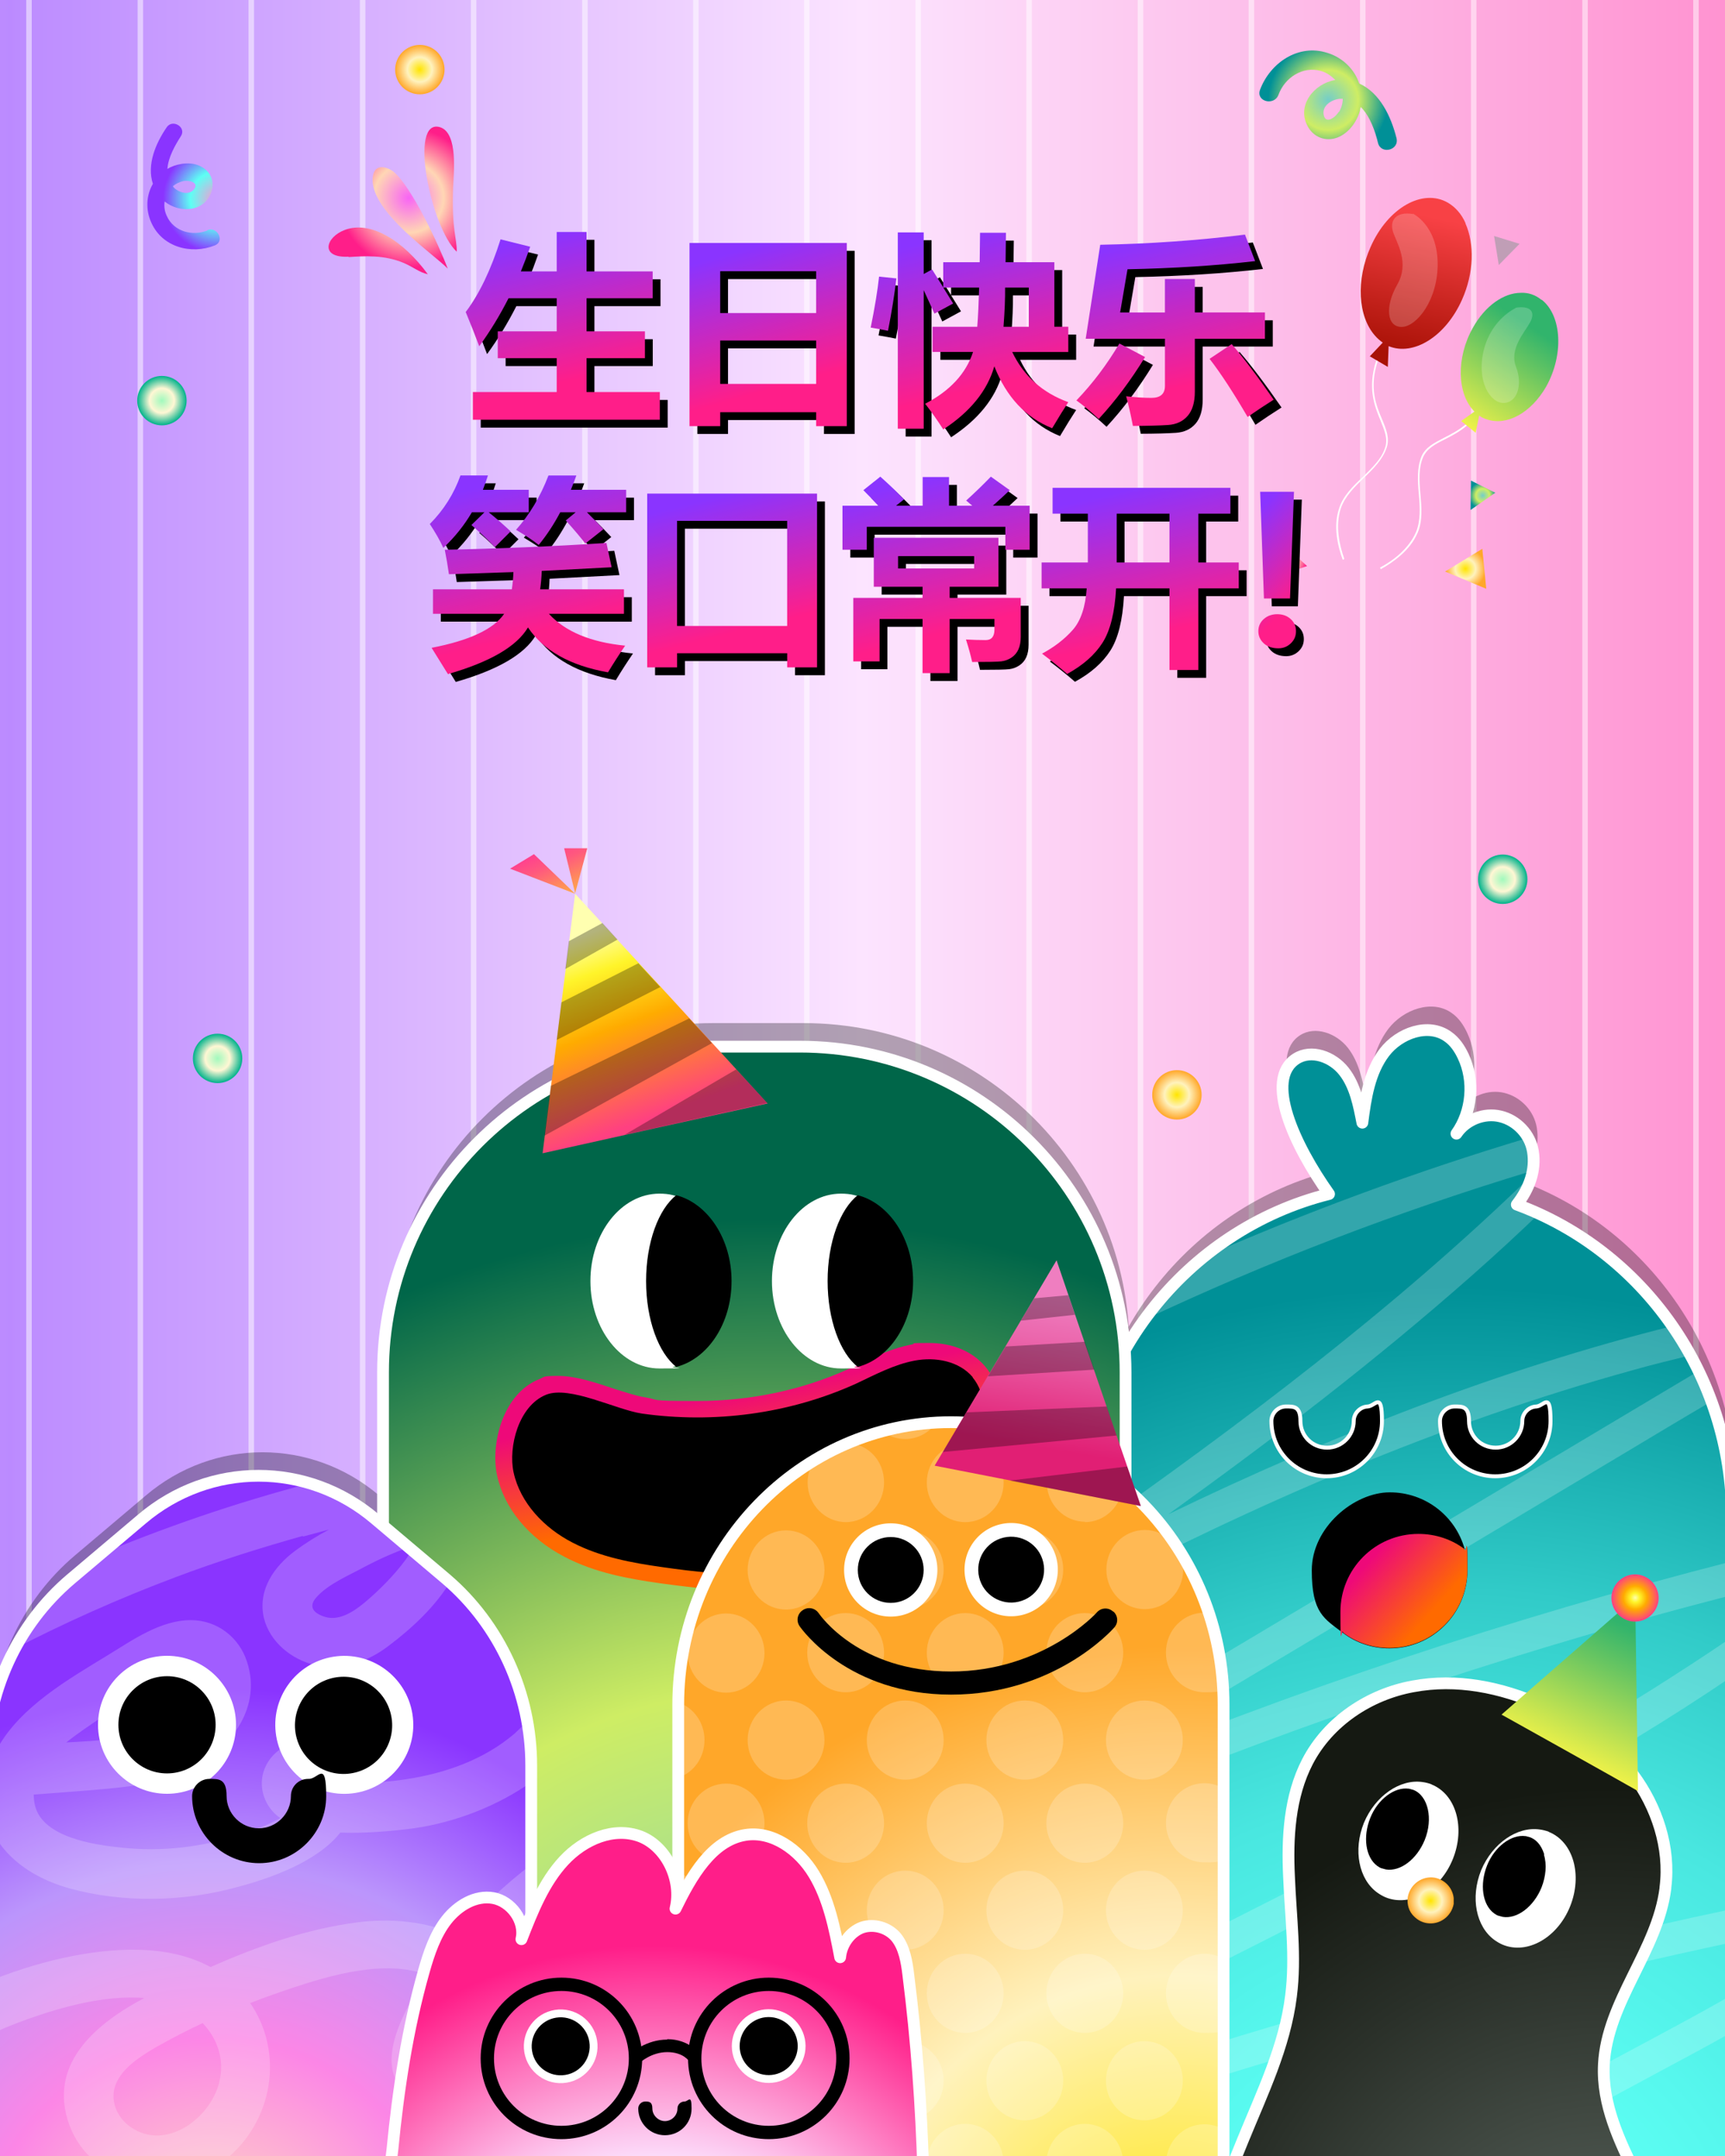<svg id="eU7EFnzcPpo1" xmlns="http://www.w3.org/2000/svg" xmlns:xlink="http://www.w3.org/1999/xlink" viewBox="0 0 440 550" shape-rendering="geometricPrecision" text-rendering="geometricPrecision" project-id="5a9a8b0246ff4325b70f0934d1849b3f" export-id="27c244fce13743ca89647155fc219222" cached="false" width="440" height="550">
<rect x="0" y="0" width="440" height="550" fill="#333333" stroke="none"/>
<style><![CDATA[
#eU7EFnzcPpo4_to {animation: eU7EFnzcPpo4_to__to 3000ms linear infinite normal forwards}@keyframes eU7EFnzcPpo4_to__to { 0% {transform: translate(188.223px,275px)} 100% {transform: translate(1057.8px,275px)}} #eU7EFnzcPpo32_to {animation: eU7EFnzcPpo32_to__to 3000ms linear infinite normal forwards}@keyframes eU7EFnzcPpo32_to__to { 0% {transform: translate(219.6px,391.55px)} 50% {transform: translate(219.6px,376.55px)} 100% {transform: translate(219.6px,391.55px)}}
]]></style>
<defs><linearGradient id="eU7EFnzcPpo5-fill" x1="0" y1="275" x2="440" y2="275" spreadMethod="pad" gradientUnits="userSpaceOnUse" gradientTransform="translate(0 0)"><stop id="eU7EFnzcPpo5-fill-0" offset="0%" stop-color="#bb8aff"/><stop id="eU7EFnzcPpo5-fill-1" offset="50%" stop-color="#fce4ff"/><stop id="eU7EFnzcPpo5-fill-2" offset="100%" stop-color="#ff93d1"/></linearGradient><linearGradient id="eU7EFnzcPpo6-fill" x1="0" y1="275" x2="440" y2="275" spreadMethod="pad" gradientUnits="userSpaceOnUse" gradientTransform="translate(0 0)"><stop id="eU7EFnzcPpo6-fill-0" offset="0%" stop-color="#bb8aff"/><stop id="eU7EFnzcPpo6-fill-1" offset="50%" stop-color="#fce4ff"/><stop id="eU7EFnzcPpo6-fill-2" offset="100%" stop-color="#ff93d1"/></linearGradient><linearGradient id="eU7EFnzcPpo7-fill" x1="0" y1="275" x2="440" y2="275" spreadMethod="pad" gradientUnits="userSpaceOnUse" gradientTransform="translate(0 0)"><stop id="eU7EFnzcPpo7-fill-0" offset="0%" stop-color="#bb8aff"/><stop id="eU7EFnzcPpo7-fill-1" offset="50%" stop-color="#fce4ff"/><stop id="eU7EFnzcPpo7-fill-2" offset="100%" stop-color="#ff93d1"/></linearGradient><radialGradient id="eU7EFnzcPpo11-fill" cx="0" cy="0" r="15.3" spreadMethod="pad" gradientUnits="userSpaceOnUse" gradientTransform="translate(338.8 25.5)"><stop id="eU7EFnzcPpo11-fill-0" offset="0%" stop-color="#74cec8"/><stop id="eU7EFnzcPpo11-fill-1" offset="50%" stop-color="#ceed64"/><stop id="eU7EFnzcPpo11-fill-2" offset="100%" stop-color="#009097"/></radialGradient><radialGradient id="eU7EFnzcPpo12-fill" cx="0" cy="0" r="13.8" spreadMethod="pad" gradientUnits="userSpaceOnUse" gradientTransform="translate(55.4 50.7)"><stop id="eU7EFnzcPpo12-fill-0" offset="0%" stop-color="#ff93d1"/><stop id="eU7EFnzcPpo12-fill-1" offset="50%" stop-color="#5dfff4"/><stop id="eU7EFnzcPpo12-fill-2" offset="100%" stop-color="#8a34ff"/></radialGradient><radialGradient id="eU7EFnzcPpo14-fill" cx="0" cy="0" r="6.3" spreadMethod="pad" gradientUnits="userSpaceOnUse" gradientTransform="translate(0 0)"><stop id="eU7EFnzcPpo14-fill-0" offset="0%" stop-color="#a1f9bd"/><stop id="eU7EFnzcPpo14-fill-1" offset="50%" stop-color="#fff7d4"/><stop id="eU7EFnzcPpo14-fill-2" offset="100%" stop-color="#00b28a"/></radialGradient><radialGradient id="eU7EFnzcPpo15-fill" cx="0" cy="0" r="6.3" spreadMethod="pad" gradientUnits="userSpaceOnUse" gradientTransform="translate(0 0)"><stop id="eU7EFnzcPpo15-fill-0" offset="0%" stop-color="#a1f9bd"/><stop id="eU7EFnzcPpo15-fill-1" offset="50%" stop-color="#fff7d4"/><stop id="eU7EFnzcPpo15-fill-2" offset="100%" stop-color="#00b28a"/></radialGradient><radialGradient id="eU7EFnzcPpo16-fill" cx="0" cy="0" r="6.3" spreadMethod="pad" gradientUnits="userSpaceOnUse" gradientTransform="translate(0 0)"><stop id="eU7EFnzcPpo16-fill-0" offset="0%" stop-color="#a1f9bd"/><stop id="eU7EFnzcPpo16-fill-1" offset="50%" stop-color="#fff7d4"/><stop id="eU7EFnzcPpo16-fill-2" offset="100%" stop-color="#00b28a"/></radialGradient><radialGradient id="eU7EFnzcPpo17-fill" cx="0" cy="0" r="6.3" spreadMethod="pad" gradientUnits="userSpaceOnUse" gradientTransform="matrix(0.383 0.924 -0.924 0.383 0.002 -0.033)"><stop id="eU7EFnzcPpo17-fill-0" offset="0%" stop-color="#ffe500"/><stop id="eU7EFnzcPpo17-fill-1" offset="50%" stop-color="#fff2bd"/><stop id="eU7EFnzcPpo17-fill-2" offset="100%" stop-color="#ffa729"/></radialGradient><radialGradient id="eU7EFnzcPpo18-fill" cx="0" cy="0" r="6.3" spreadMethod="pad" gradientUnits="userSpaceOnUse" gradientTransform="translate(0 0)"><stop id="eU7EFnzcPpo18-fill-0" offset="0%" stop-color="#ffe500"/><stop id="eU7EFnzcPpo18-fill-1" offset="50%" stop-color="#fff2bd"/><stop id="eU7EFnzcPpo18-fill-2" offset="100%" stop-color="#ffa729"/></radialGradient><linearGradient id="eU7EFnzcPpo23-fill" x1="373" y1="108.8" x2="390.3" y2="83.2" spreadMethod="pad" gradientUnits="userSpaceOnUse" gradientTransform="translate(0 0)"><stop id="eU7EFnzcPpo23-fill-0" offset="0%" stop-color="#f3f348"/><stop id="eU7EFnzcPpo23-fill-1" offset="20%" stop-color="#cce64f"/><stop id="eU7EFnzcPpo23-fill-2" offset="70%" stop-color="#6ac661"/><stop id="eU7EFnzcPpo23-fill-3" offset="100%" stop-color="#31b46c"/></linearGradient><linearGradient id="eU7EFnzcPpo25-fill" x1="356.7" y1="90.6" x2="364.5" y2="55.2" spreadMethod="pad" gradientUnits="userSpaceOnUse" gradientTransform="translate(0 0)"><stop id="eU7EFnzcPpo25-fill-0" offset="0%" stop-color="#a81106"/><stop id="eU7EFnzcPpo25-fill-1" offset="30%" stop-color="#bf1f18"/><stop id="eU7EFnzcPpo25-fill-2" offset="100%" stop-color="#f84145"/></linearGradient><radialGradient id="eU7EFnzcPpo27-fill" cx="0" cy="0" r="5.4" spreadMethod="pad" gradientUnits="userSpaceOnUse" gradientTransform="translate(328 142.8)"><stop id="eU7EFnzcPpo27-fill-0" offset="0%" stop-color="#f864f5"/><stop id="eU7EFnzcPpo27-fill-1" offset="50%" stop-color="#ffd6b4"/><stop id="eU7EFnzcPpo27-fill-2" offset="100%" stop-color="#ff1e89"/></radialGradient><radialGradient id="eU7EFnzcPpo28-fill" cx="0" cy="0" r="5.2" spreadMethod="pad" gradientUnits="userSpaceOnUse" gradientTransform="translate(373.8 145.1)"><stop id="eU7EFnzcPpo28-fill-0" offset="0%" stop-color="#ffe500"/><stop id="eU7EFnzcPpo28-fill-1" offset="50%" stop-color="#fff2bd"/><stop id="eU7EFnzcPpo28-fill-2" offset="100%" stop-color="#ffa729"/></radialGradient><radialGradient id="eU7EFnzcPpo29-fill" cx="0" cy="0" r="3.5" spreadMethod="pad" gradientUnits="userSpaceOnUse" gradientTransform="translate(378.2 126.4)"><stop id="eU7EFnzcPpo29-fill-0" offset="0%" stop-color="#74cec8"/><stop id="eU7EFnzcPpo29-fill-1" offset="50%" stop-color="#ceed64"/><stop id="eU7EFnzcPpo29-fill-2" offset="100%" stop-color="#009097"/></radialGradient><radialGradient id="eU7EFnzcPpo31-fill" cx="0" cy="0" r="17.8" spreadMethod="pad" gradientUnits="userSpaceOnUse" gradientTransform="translate(321.2 67.6)"><stop id="eU7EFnzcPpo31-fill-0" offset="0%" stop-color="#f864f5"/><stop id="eU7EFnzcPpo31-fill-1" offset="50%" stop-color="#ffd6b4"/><stop id="eU7EFnzcPpo31-fill-2" offset="100%" stop-color="#ff1e89"/></radialGradient><radialGradient id="eU7EFnzcPpo41-fill" cx="0" cy="0" r="258.8" spreadMethod="pad" gradientUnits="userSpaceOnUse" gradientTransform="translate(369.7 577)"><stop id="eU7EFnzcPpo41-fill-0" offset="20%" stop-color="#5dfff4"/><stop id="eU7EFnzcPpo41-fill-1" offset="30%" stop-color="#57f8ee"/><stop id="eU7EFnzcPpo41-fill-2" offset="50%" stop-color="#49e7e0"/><stop id="eU7EFnzcPpo41-fill-3" offset="70%" stop-color="#31cbc8"/><stop id="eU7EFnzcPpo41-fill-4" offset="90%" stop-color="#11a4a8"/><stop id="eU7EFnzcPpo41-fill-5" offset="100%" stop-color="#009097"/></radialGradient><radialGradient id="eU7EFnzcPpo46-fill" cx="0" cy="0" r="240.3" spreadMethod="pad" gradientUnits="userSpaceOnUse" gradientTransform="translate(196.4 541.3)"><stop id="eU7EFnzcPpo46-fill-0" offset="0%" stop-color="#74cec8"/><stop id="eU7EFnzcPpo46-fill-1" offset="50%" stop-color="#ceed64"/><stop id="eU7EFnzcPpo46-fill-2" offset="100%" stop-color="#006649"/></radialGradient><linearGradient id="eU7EFnzcPpo48-fill" x1="188.7" y1="345.4" x2="194" y2="372.8" spreadMethod="pad" gradientUnits="userSpaceOnUse" gradientTransform="translate(0 0)"><stop id="eU7EFnzcPpo48-fill-0" offset="0%" stop-color="#ee0979"/><stop id="eU7EFnzcPpo48-fill-1" offset="100%" stop-color="#ff6a00"/></linearGradient><radialGradient id="eU7EFnzcPpo51-fill" cx="0" cy="0" r="149.7" spreadMethod="pad" gradientUnits="userSpaceOnUse" gradientTransform="translate(54.3 570.2)"><stop id="eU7EFnzcPpo51-fill-0" offset="0%" stop-color="#ffecba"/><stop id="eU7EFnzcPpo51-fill-1" offset="40%" stop-color="#fc86e6"/><stop id="eU7EFnzcPpo51-fill-2" offset="70%" stop-color="#bb95fc"/><stop id="eU7EFnzcPpo51-fill-3" offset="100%" stop-color="#8a34ff"/></radialGradient><radialGradient id="eU7EFnzcPpo54-fill" cx="0" cy="0" r="168.3" spreadMethod="pad" gradientUnits="userSpaceOnUse" gradientTransform="translate(301 578.1)"><stop id="eU7EFnzcPpo54-fill-0" offset="0%" stop-color="#ffe500"/><stop id="eU7EFnzcPpo54-fill-1" offset="50%" stop-color="#fff2bd"/><stop id="eU7EFnzcPpo54-fill-2" offset="100%" stop-color="#ffa729"/></radialGradient><radialGradient id="eU7EFnzcPpo57-fill" cx="0" cy="0" r="140.4" spreadMethod="pad" gradientUnits="userSpaceOnUse" gradientTransform="translate(409.7 586.3)"><stop id="eU7EFnzcPpo57-fill-0" offset="0%" stop-color="#606b64"/><stop id="eU7EFnzcPpo57-fill-1" offset="70%" stop-color="#2a3029"/><stop id="eU7EFnzcPpo57-fill-2" offset="100%" stop-color="#151912"/></radialGradient><radialGradient id="eU7EFnzcPpo81-fill" cx="0" cy="0" r="5.9" spreadMethod="pad" gradientUnits="userSpaceOnUse" gradientTransform="translate(364.9 474.9)"><stop id="eU7EFnzcPpo81-fill-0" offset="0%" stop-color="#ffe500"/><stop id="eU7EFnzcPpo81-fill-1" offset="50%" stop-color="#fff2bd"/><stop id="eU7EFnzcPpo81-fill-2" offset="100%" stop-color="#ffa729"/></radialGradient><linearGradient id="eU7EFnzcPpo82-fill" x1="349.3" y1="388.1" x2="364.7" y2="401.8" spreadMethod="pad" gradientUnits="userSpaceOnUse" gradientTransform="translate(0 0)"><stop id="eU7EFnzcPpo82-fill-0" offset="0%" stop-color="#ee0979"/><stop id="eU7EFnzcPpo82-fill-1" offset="100%" stop-color="#ff6a00"/></linearGradient><linearGradient id="eU7EFnzcPpo83-fill" x1="149" y1="228.6" x2="166.1" y2="275.2" spreadMethod="pad" gradientUnits="userSpaceOnUse" gradientTransform="translate(0 0)"><stop id="eU7EFnzcPpo83-fill-0" offset="0%" stop-color="#ffffb0"/><stop id="eU7EFnzcPpo83-fill-1" offset="20%" stop-color="#fff42a"/><stop id="eU7EFnzcPpo83-fill-2" offset="50%" stop-color="#ffab00"/><stop id="eU7EFnzcPpo83-fill-3" offset="100%" stop-color="#ff4081"/></linearGradient><linearGradient id="eU7EFnzcPpo84-fill" x1="144.7" y1="219.4" x2="139" y2="207.1" spreadMethod="pad" gradientUnits="userSpaceOnUse" gradientTransform="translate(0 0)"><stop id="eU7EFnzcPpo84-fill-0" offset="0%" stop-color="#ffae46"/><stop id="eU7EFnzcPpo84-fill-1" offset="20%" stop-color="#ff9754"/><stop id="eU7EFnzcPpo84-fill-2" offset="70%" stop-color="#ff5a7d"/><stop id="eU7EFnzcPpo84-fill-3" offset="100%" stop-color="#ff428d"/></linearGradient><linearGradient id="eU7EFnzcPpo87-fill" x1="399.5" y1="439" x2="415.3" y2="405" spreadMethod="pad" gradientUnits="userSpaceOnUse" gradientTransform="translate(0 0)"><stop id="eU7EFnzcPpo87-fill-0" offset="0%" stop-color="#f3f348"/><stop id="eU7EFnzcPpo87-fill-1" offset="20%" stop-color="#cce64f"/><stop id="eU7EFnzcPpo87-fill-2" offset="70%" stop-color="#6ac661"/><stop id="eU7EFnzcPpo87-fill-3" offset="100%" stop-color="#31b46c"/></linearGradient><radialGradient id="eU7EFnzcPpo88-fill" cx="0" cy="0" r="6" spreadMethod="pad" gradientUnits="userSpaceOnUse" gradientTransform="translate(417.1 397.6)"><stop id="eU7EFnzcPpo88-fill-0" offset="0%" stop-color="#ffffb0"/><stop id="eU7EFnzcPpo88-fill-1" offset="20%" stop-color="#fff42a"/><stop id="eU7EFnzcPpo88-fill-2" offset="50%" stop-color="#ffab00"/><stop id="eU7EFnzcPpo88-fill-3" offset="100%" stop-color="#ff4081"/></radialGradient><radialGradient id="eU7EFnzcPpo97-fill" cx="0" cy="0" r="112.7" spreadMethod="pad" gradientUnits="userSpaceOnUse" gradientTransform="translate(166.7 599)"><stop id="eU7EFnzcPpo97-fill-0" offset="0%" stop-color="#ff6ed4"/><stop id="eU7EFnzcPpo97-fill-1" offset="50%" stop-color="#fce4ff"/><stop id="eU7EFnzcPpo97-fill-2" offset="100%" stop-color="#ff1e89"/></radialGradient><linearGradient id="eU7EFnzcPpo109-fill" x1="272.8" y1="321.1" x2="266.4" y2="359.5" spreadMethod="pad" gradientUnits="userSpaceOnUse" gradientTransform="translate(0 0)"><stop id="eU7EFnzcPpo109-fill-0" offset="0%" stop-color="#ef7ec0"/><stop id="eU7EFnzcPpo109-fill-1" offset="30%" stop-color="#eb66ac"/><stop id="eU7EFnzcPpo109-fill-2" offset="90%" stop-color="#e2287b"/><stop id="eU7EFnzcPpo109-fill-3" offset="100%" stop-color="#e11f74"/></linearGradient><linearGradient id="eU7EFnzcPpo125-fill" x1="0" y1="0.12" x2="0.187" y2="0.879" spreadMethod="pad" gradientUnits="objectBoundingBox" gradientTransform="translate(0 0)"><stop id="eU7EFnzcPpo125-fill-0" offset="0%" stop-color="#8a34ff"/><stop id="eU7EFnzcPpo125-fill-1" offset="100%" stop-color="#ff1e89"/></linearGradient><linearGradient id="eU7EFnzcPpo126-fill" x1="0" y1="0.12" x2="0.187" y2="0.879" spreadMethod="pad" gradientUnits="objectBoundingBox" gradientTransform="translate(0 0)"><stop id="eU7EFnzcPpo126-fill-0" offset="0%" stop-color="#8a34ff"/><stop id="eU7EFnzcPpo126-fill-1" offset="100%" stop-color="#ff1e89"/></linearGradient><linearGradient id="eU7EFnzcPpo127-fill" x1="0" y1="0.12" x2="0.187" y2="0.879" spreadMethod="pad" gradientUnits="objectBoundingBox" gradientTransform="translate(0 0)"><stop id="eU7EFnzcPpo127-fill-0" offset="0%" stop-color="#8a34ff"/><stop id="eU7EFnzcPpo127-fill-1" offset="100%" stop-color="#ff1e89"/></linearGradient><linearGradient id="eU7EFnzcPpo128-fill" x1="0" y1="0.12" x2="0.187" y2="0.879" spreadMethod="pad" gradientUnits="objectBoundingBox" gradientTransform="translate(0 0)"><stop id="eU7EFnzcPpo128-fill-0" offset="0%" stop-color="#8a34ff"/><stop id="eU7EFnzcPpo128-fill-1" offset="100%" stop-color="#ff1e89"/></linearGradient><linearGradient id="eU7EFnzcPpo129-fill" x1="0" y1="0.12" x2="0.187" y2="0.879" spreadMethod="pad" gradientUnits="objectBoundingBox" gradientTransform="translate(0 0)"><stop id="eU7EFnzcPpo129-fill-0" offset="0%" stop-color="#8a34ff"/><stop id="eU7EFnzcPpo129-fill-1" offset="100%" stop-color="#ff1e89"/></linearGradient><linearGradient id="eU7EFnzcPpo130-fill" x1="0" y1="0.12" x2="0.187" y2="0.879" spreadMethod="pad" gradientUnits="objectBoundingBox" gradientTransform="translate(0 0)"><stop id="eU7EFnzcPpo130-fill-0" offset="0%" stop-color="#8a34ff"/><stop id="eU7EFnzcPpo130-fill-1" offset="100%" stop-color="#ff1e89"/></linearGradient><linearGradient id="eU7EFnzcPpo131-fill" x1="0" y1="0.12" x2="0.187" y2="0.879" spreadMethod="pad" gradientUnits="objectBoundingBox" gradientTransform="translate(0 0)"><stop id="eU7EFnzcPpo131-fill-0" offset="0%" stop-color="#8a34ff"/><stop id="eU7EFnzcPpo131-fill-1" offset="100%" stop-color="#ff1e89"/></linearGradient><linearGradient id="eU7EFnzcPpo132-fill" x1="0" y1="0.12" x2="0.187" y2="0.879" spreadMethod="pad" gradientUnits="objectBoundingBox" gradientTransform="translate(0 0)"><stop id="eU7EFnzcPpo132-fill-0" offset="0%" stop-color="#8a34ff"/><stop id="eU7EFnzcPpo132-fill-1" offset="100%" stop-color="#ff1e89"/></linearGradient><linearGradient id="eU7EFnzcPpo133-fill" x1="0" y1="0.12" x2="0.187" y2="0.879" spreadMethod="pad" gradientUnits="objectBoundingBox" gradientTransform="translate(0 0)"><stop id="eU7EFnzcPpo133-fill-0" offset="0%" stop-color="#8a34ff"/><stop id="eU7EFnzcPpo133-fill-1" offset="100%" stop-color="#ff1e89"/></linearGradient></defs><g clip-path="url(#eU7EFnzcPpo112)"><g><g id="eU7EFnzcPpo4_to" transform="translate(188.223,275)"><g transform="translate(-220,-275)"><rect width="440" height="550" rx="0" ry="0" transform="translate(31.777 0)" fill="url(#eU7EFnzcPpo5-fill)" stroke-width="0"/><rect width="440" height="550" rx="0" ry="0" transform="matrix(-1 0 0 1 35 0)" fill="url(#eU7EFnzcPpo6-fill)" stroke-width="0"/><rect width="440" height="550" rx="0" ry="0" transform="translate(-837.8 0)" fill="url(#eU7EFnzcPpo7-fill)" stroke-width="0"/></g></g><g opacity="0.5"><path d="M120.6,573.5h.4v-597h-.4v597Zm28.4,0h.4v-597h-.4v597Zm56.6,0h.4v-597h-.4v597Zm226.8-597v597h.4v-597h-.4Zm-255.1,597h.4v-597h-.4v597Zm-170.1,0h.4v-597h-.4v597Zm56.7,0h.4v-597h-.4v597Zm-28.3,0h.4v-597h-.4v597Zm56.7,0h.4v-597h-.4v597Zm141.7,0h.4v-597h-.4v597Zm141.7,0h.4v-597h-.4v597Zm28.4,0h.4v-597h-.4v597Zm-56.7,0h.4v-597h-.4v597Zm-28.4,0h.4v-597h-.4v597Zm-56.7,0h.4v-597h-.4v597Zm28.4,0h.4v-597h-.4v597Z" fill="#fff" stroke-width="0"/><path d="M120.6,573.5h.4v-597h-.4v597Zm28.4,0h.4v-597h-.4v597Zm56.6,0h.4v-597h-.4v597Zm226.8-597v597h.4v-597h-.4Zm-255.1,597h.4v-597h-.4v597Zm-170.1,0h.4v-597h-.4v597Zm56.7,0h.4v-597h-.4v597Zm-28.3,0h.4v-597h-.4v597Zm56.7,0h.4v-597h-.4v597Zm141.7,0h.4v-597h-.4v597Zm141.7,0h.4v-597h-.4v597Zm28.4,0h.4v-597h-.4v597Zm-56.7,0h.4v-597h-.4v597Zm-28.4,0h.4v-597h-.4v597Zm-56.7,0h.4v-597h-.4v597Zm28.4,0h.4v-597h-.4v597Z" fill="none" stroke="#fff" stroke-miterlimit="10"/></g><path d="M356.2,35.2c-1.4-5.5-4.2-11.5-9.5-13.9-1.2-3.6-4.2-6.6-8.1-7.8-7.4-2.4-14.6,2.5-17.2,9.4-1.1,3,3.6,4.2,4.7,1.3c1.6-4.4,6.2-7.4,10.8-6.1c1.5.4,2.7,1.3,3.7,2.3-5.4.9-10,6.5-7,11.9c1.5,2.7,4.5,3.9,7.5,2.8c2.9-1.1,5-4,5.8-6.9c0-.3.1-.6.2-.9c2.4,2.4,3.7,6.3,4.4,9.2.8,3,5.5,1.8,4.7-1.3Zm-14.7-6.7c-.9,1.5-3.5,3.4-3.9.6-.3-2.3,2.3-3.8,4.3-3.9.2,0,.4,0,.6,0c0,1.1-.3,2.2-.9,3.3h-.1Z" fill="url(#eU7EFnzcPpo11-fill)" stroke-width="0"/><path d="M52.9,58.8c-3.8,1.5-8.5.3-10.3-3.6-.6-1.2-.8-2.5-.6-3.8c3.7,3,10.1,2.8,11.9-2.4.9-2.6-.1-5.2-2.6-6.5-2.4-1.3-5.5-.9-7.9.2-.2.1-.5.3-.7.4.2-3,2-6.1,3.4-8.3c1.6-2.3-2.1-4.6-3.6-2.3-2.8,4.1-5.1,9.5-3.5,14.4-1.7,2.9-1.9,6.6-.4,9.9c2.8,6.3,10.2,8.2,16.2,5.8c2.6-1,.7-4.9-1.9-3.9v.1ZM46.7,46.2c1.5-.3,4.3.3,2.7,2.2-1.3,1.5-3.8.7-5-.5-.1-.1-.2-.2-.3-.4.7-.6,1.7-1.1,2.7-1.3h-.1Z" fill="url(#eU7EFnzcPpo12-fill)" stroke-width="0"/><path d="M262.1,306c-2,3.6-6.4,5.6-10.3,3.8-1.2-.6-2.2-1.5-2.9-2.6c4.8,0,9.6-4.2,7.7-9.4-.9-2.6-3.4-4-6.1-3.4-2.7.5-4.9,2.8-6,5.2-.1.2-.2.5-.3.7-1.7-2.4-2.3-6-2.5-8.6-.2-2.8-4.5-2.3-4.3.5.4,5,2.1,10.6,6.3,13.4.6,3.3,2.7,6.3,6,7.9c6.1,3.1,13.1-.1,16.2-5.8c1.3-2.4-2.6-4.2-3.9-1.8l.1.1Zm-13.5-3.1c-.2,0-.3,0-.5,0c.2-1,.6-1.9,1.3-2.8c1-1.2,3.5-2.5,3.5,0c0,2-2.5,3-4.2,2.8h-.1Z" fill="#e58ab3" stroke-width="0"/><circle r="6.3" transform="translate(383.3 224.3)" fill="url(#eU7EFnzcPpo14-fill)" stroke-width="0"/><circle r="6.3" transform="translate(41.3 102.2)" fill="url(#eU7EFnzcPpo15-fill)" stroke-width="0"/><circle r="6.3" transform="translate(55.5 270)" fill="url(#eU7EFnzcPpo16-fill)" stroke-width="0"/><circle r="6.3" transform="matrix(.383-.924 0.924 0.383 107.092 17.757)" fill="url(#eU7EFnzcPpo17-fill)" stroke-width="0"/><circle r="6.3" transform="translate(300.2 279.3)" fill="url(#eU7EFnzcPpo18-fill)" stroke-width="0"/><g><path d="M361.4,80.3l.2.4c-5,2.5-8.6,6.6-10.2,11.5-2.2,6.7-.4,11.2,1.1,14.7c1.1,2.6,2,4.9,1.2,7.3-1,3-3.4,5.4-5.8,7.7s-4.9,4.8-5.9,7.8c-1.5,4.5-.3,9.5.9,12.9l-.4.2c-1.3-3.5-2.5-8.6-.9-13.2c1-3.1,3.5-5.6,6-7.9c2.4-2.4,4.8-4.6,5.7-7.5.8-2.3-.2-4.5-1.2-7-1.5-3.6-3.3-8.2-1.1-15.1.8-2.5,2.1-4.7,3.9-6.7s4-3.7,6.6-5v0l-.1-.1Z" fill="#fff" fill-rule="evenodd" stroke-width="0"/><g><path d="M379.2,85.7l-.4.2c2.1,5.2,2.1,10.7.1,15.4-2.8,6.5-7.1,8.6-10.6,10.4-2.5,1.3-4.7,2.4-5.7,4.7-1.2,2.9-1,6.3-.7,9.6s.5,6.8-.7,9.7c-1.9,4.4-6,7.4-9.2,9.1l.2.4c3.2-1.8,7.5-4.8,9.4-9.3c1.3-3,1-6.5.7-9.9s-.5-6.6.7-9.4c1-2.2,3.1-3.3,5.5-4.5c3.5-1.8,7.9-4,10.8-10.6c1-2.4,1.6-4.9,1.5-7.6c0-2.7-.6-5.4-1.6-8.1v0-.1Z" fill="#fff" fill-rule="evenodd" stroke-width="0"/><path d="M393.2,76.5c-1.6-1.3-3.4-1.9-5.3-1.8-4.3,0-9.1,3.3-12.2,8.9-4.3,7.6-4.1,16.9.4,21.4l-3.4,2.4l3.7,3l.9-4.4c.6.5,1.3.8,2,1c5,1.7,11.2-1.6,15.1-8.4c4.5-8.1,4-18-1.1-22.1h-.1Z" fill="url(#eU7EFnzcPpo23-fill)" fill-rule="evenodd" stroke-width="0"/><path d="M386.6,78.6c0,0-6.1,2.7-8.1,10.6-2,8,1.6,13.6,5,13.6s5-4.5,3.2-9.2c-1.8-4.6,2.2-8.8,3.6-11.4s.2-4.3-3.7-3.7v0v.1Z" opacity="0.2" fill="#fff" fill-rule="evenodd" stroke-width="0"/></g><path d="M373.8,56.9c-1-2.3-2.6-4.1-4.5-5.2C362.9,48,354,53,349.6,63c-3.8,8.5-3.2,17.7,1.1,22.6.6.7,1.3,1.3,2,1.8l-3.3,3.5l4.6,2.7.2-5.3c6.3,2.6,14.5-2.4,18.7-11.8c3.1-6.9,3.2-14.3.9-19.5v-.1Z" fill="url(#eU7EFnzcPpo25-fill)" fill-rule="evenodd" stroke-width="0"/><path d="M360.4,54.5c0,0,6.1,2.9,6.3,12.4s-5.3,16.4-9.1,16.5c-3.9.1-4.4-5.2-1.2-10.8s-.1-10.5-1.1-13.5c-.9-3,.9-5.2,5.1-4.5v0-.1Z" opacity="0.2" fill="#fff" fill-rule="evenodd" stroke-width="0"/><polygon points="325.8,137.5 322.6,148.1 333.4,144.4 325.8,137.5" fill="url(#eU7EFnzcPpo27-fill)" fill-rule="evenodd" stroke-width="0"/><polygon points="378.1,140 368.6,145.8 379.1,150.2 378.1,140" fill="url(#eU7EFnzcPpo28-fill)" fill-rule="evenodd" stroke-width="0"/><polygon points="375.2,122.6 375.1,130.1 381.4,125.7 375.2,122.6" fill="url(#eU7EFnzcPpo29-fill)" fill-rule="evenodd" stroke-width="0"/><polygon points="381.1,60.2 382.3,67.6 387.6,62.2 381.1,60.2" fill="#c09eb6" fill-rule="evenodd" stroke-width="0"/><path d="M307,82.5c2.4-4.4,7.8-22.7,15.9-25.1c4.1-1.2,4.3,2.3,3.5,4.5-2.2,5.5-14.4,16.7-19.4,20.6v0Zm-4.8-25c1.5,3.9,3.3,8.4,2.8,13.9-.3,2.8-1.1,4.5-.9,6.7c6.2-8.4,8.8-18,4.4-23.6-3.2-4.1-8.8-4-6.2,3v0h-.1Zm9.6,25.9c3.9-8.2,28.9-22.1,29-13.6c0,4.9-10.4,6.9-13.7,7.8-10.7,3-11.7,4.7-15.3,5.8v0Z" transform="matrix(.301-.954 0.954 0.301-56.915 336.567)" fill="url(#eU7EFnzcPpo31-fill)" fill-rule="evenodd" stroke-width="0"/></g><g id="eU7EFnzcPpo32_to" transform="translate(219.6,391.55)"><g transform="translate(-219.6,-381.55)"><g opacity="0.3"><path d="M387.9,291.3c3.2-4.1,4.9-8.8,4.1-13.6-.7-4.3-4.1-7.9-8.3-8.9-4.1-1-8.8.8-11.2,4.4c4-5.6,4.7-13.5,1.7-19.8-.9-1.9-2.1-3.7-3.8-4.9-5-3.7-12.5-1-16.3,4s-4.8,11.6-5.6,17.9c-.9-4.6-1.8-9.4-4.7-13.1s-8.3-5.7-12.2-3.2c-8.2,5.3-.4,22.1,8.4,34.5-36.4,9.1-63.4,42.6-63.4,82.7v179.2h166.2v-179.2c0-36.8-22.9-68.2-54.9-80Z" stroke-width="0"/></g><g opacity="0.3"><path d="M205.1,251h-23.3c-45.9,0-83.1,37.2-83.1,83.1v209.4h189.4v-209.4c0-45.9-37.2-83.1-83.1-83.1h.1Z" stroke-width="0"/></g><g opacity="0.3"><path d="M114.8,386.8L96.7,371.5c-17.3-14.7-42.2-14.7-59.5,0L19.1,386.8c-13.8,11.7-21.7,29.1-21.7,47.6v116.2h139.1v-116.2c0-18.4-8-35.9-21.7-47.6Z" stroke-width="0"/></g><g><g><path d="M386.9,297.3c3.2-4.1,4.9-8.8,4.1-13.6-.7-4.3-4.1-7.9-8.3-8.9-4.1-1-8.8.8-11.2,4.4c4-5.6,4.7-13.5,1.7-19.8-.9-1.9-2.1-3.7-3.8-4.9-5-3.7-12.5-1-16.3,4s-4.8,11.6-5.6,17.9c-.9-4.6-1.8-9.4-4.7-13.1s-8.3-5.7-12.2-3.2c-8.2,5.3-.4,22.1,8.4,34.5-36.4,9.1-63.4,42.6-63.4,82.7v179.2h166.2v-179.2c0-36.8-22.9-68.2-54.9-80Z" fill="url(#eU7EFnzcPpo41-fill)" stroke-width="0"/><path d="M386.9,297.3c3.2-4.1,4.9-8.8,4.1-13.6-.7-4.3-4.1-7.9-8.3-8.9-4.1-1-8.8.8-11.2,4.4c4-5.6,4.7-13.5,1.7-19.8-.9-1.9-2.1-3.7-3.8-4.9-5-3.7-12.5-1-16.3,4s-4.8,11.6-5.6,17.9c-.9-4.6-1.8-9.4-4.7-13.1s-8.3-5.7-12.2-3.2c-8.2,5.3-.4,22.1,8.4,34.5-36.4,9.1-63.4,42.6-63.4,82.7v179.2h166.2v-179.2c0-36.8-22.9-68.2-54.9-80Z" fill="none" stroke="#fff" stroke-width="3" stroke-linejoin="round"/></g><g opacity="0.2"><path d="M413.6,556.6c9.3-2.4,18.7-4.6,28.1-6.6v-8.5c-19.9,4.1-39.6,9.1-59,15h30.9v.1Zm23.1-209.2c-1-2.7-2-5.2-3.2-7.8-52.6,31.4-105.2,62.8-157.9,94.2v9.7c46-27.5,92.1-54.9,138.1-82.4c7.7-4.6,15.3-9.2,23-13.7Zm-5.3-11.8c-1.4-2.6-2.9-5-4.5-7.4-44.5,11.1-87.5,28.1-128.9,48.1c26.6-19.1,52.6-39,77.2-60.7c6-5.3,12-10.8,17.8-16.4-2-.9-4-1.8-6.1-2.5c1.6-2.1,2.8-4.3,3.5-6.6-34.9,33.9-73.8,63.1-113.4,91-.5.3-.9.7-1.4,1v14.9c45.1-23.6,92-44,141-57.5c4.9-1.4,9.9-2.6,14.8-3.8v-.1Zm-40.5-52.5c-.2-1-.5-2-.9-2.9-28.7,8.6-56.9,19-84.4,31.1-5.4,4.6-10.1,9.8-14.2,15.6c32.2-15.2,65.4-27.9,99.4-38.2.4-1.8.5-3.7.2-5.6h-.1ZM350.2,556.6h12.4c23.5-19.9,52.3-33.1,79.2-48.2v-9.5c-26.3,15.1-54.2,27.6-78.3,46.3-4.6,3.6-9.1,7.4-13.3,11.4Zm-74.6-25.4c45.4-15.3,91.5-28.5,138.1-39.4c9.3-2.2,18.7-4.3,28.1-6.3v-8.5c-56.2,11.9-111.7,27.1-166.2,45.4v8.8Zm0-87.4v9c47.8-20,96.8-36.9,146.7-50.7c6.5-1.8,13-3.5,19.5-5.2v-8.6c-56.6,14.5-112.1,33-166.2,55.5Zm0,55.7v9.3c4.2-2.2,8.5-4.3,12.7-6.5c43.6-22.1,87.5-43.6,129.3-69.1c8.2-5,16.2-10.1,24.1-15.5v-10c-27.3,18.6-56,34.9-85.1,50.3-26.8,14.2-54.1,27.6-81.1,41.4l.1.1Z" fill="#fff" stroke-width="0"/></g><g><path d="M204.1,257h-23.3c-45.9,0-83.1,37.2-83.1,83.1v209.4h189.4v-209.4c0-45.9-37.2-83.1-83.1-83.1h.1Z" fill="url(#eU7EFnzcPpo46-fill)" stroke-width="0"/><path d="M204.1,257h-23.3c-45.9,0-83.1,37.2-83.1,83.1v209.4h189.4v-209.4c0-45.9-37.2-83.1-83.1-83.1h.1Z" fill="none" stroke="#fff" stroke-width="3" stroke-linejoin="round"/></g><path d="M251.3,338.6c-3.3-3.9-8.4-6-14.3-6s-3,.1-4.5.4c-4.8.9-9,2.9-13.1,4.8-1,.5-1.9.9-2.9,1.4-11.8,5.4-25.2,8.2-38.6,8.2s-9.2-.3-13.7-1c-1.9-.3-4.6-1.2-7.5-2.1-4.8-1.6-9.8-3.3-14.3-3.3s-3.4.3-4.8.8c-9.6,3.8-12.5,17-10.8,24.6c1.8,8.4,8.1,16,17.1,20.7c7.9,4.2,16.8,5.7,24.5,6.8c9.4,1.3,17,2,24.1,2c9.5,0,17.8-1.1,25.5-3.5c18.3-5.6,32.2-18.9,36.3-34.7c2-7.7.9-14.5-3-19.1Z" fill="url(#eU7EFnzcPpo48-fill)" stroke-width="0"/><path d="M248.1,341.3c-3.5-4.1-9.5-5.2-14.8-4.2s-10.1,3.6-15,5.9c-17,7.7-36.2,10.2-54.6,7.6-6.6-1-18.4-7.2-24.4-4.8-7,2.8-9.7,13.3-8.3,19.8c1.7,7.8,7.8,14.2,15,17.9c7.1,3.7,15.2,5.2,23.1,6.3c15.9,2.3,32.4,3.3,47.7-1.4s29.4-16.2,33.4-31.7c1.3-5.2,1.3-11.2-2.1-15.3v-.1Z" stroke-width="0"/><g><path d="M113.8,392.8L95.7,377.5c-17.3-14.7-42.2-14.7-59.5,0L18.1,392.8c-13.8,11.7-21.7,29.1-21.7,47.6v116.2h139.1v-116.2c0-18.4-8-35.9-21.7-47.6Z" fill="url(#eU7EFnzcPpo51-fill)" stroke-width="0"/><path d="M113.8,392.8L95.7,377.5c-17.3-14.7-42.2-14.7-59.5,0L18.1,392.8c-13.8,11.7-21.7,29.1-21.7,47.6v116.2h139.1v-116.2c0-18.4-8-35.9-21.7-47.6Z" fill="none" stroke="#fff" stroke-width="3" stroke-linejoin="round"/></g><g><path d="M242.6,352.8v0c-38.4,0-69.6,32.3-69.6,72.1v131.7h139.1v-131.7c0-39.8-31.1-72.1-69.6-72.1h.1Z" fill="url(#eU7EFnzcPpo54-fill)" stroke-width="0"/><path d="M242.6,352.8v0c-38.4,0-69.6,32.3-69.6,72.1v131.7h139.1v-131.7c0-39.8-31.1-72.1-69.6-72.1h.1Z" fill="none" stroke="#fff" stroke-width="3" stroke-linejoin="round"/></g><g><path d="M424.8,471.5c1.3-10.2-2.2-20.6-8.2-28.7s-14.5-13.9-23.4-17.8c-10.3-4.6-21.7-6.9-32.8-4.8-11,2-21.5,8.8-26.9,19.2-4.6,8.9-5.2,19.4-4.7,29.5.4,10.1,1.8,20.3.5,30.3-1.6,12.9-7.4,24.8-12.3,36.8-2.1,5.2-5.5,13.1-7.1,20.7h113.1c-1.7-4-3.7-7.8-5.6-11.7-4.3-8.8-8.8-18.1-8.3-28.3.8-16.1,13.7-29.1,15.7-45v-.2Z" fill="url(#eU7EFnzcPpo57-fill)" stroke-width="0"/><path d="M424.8,471.5c1.3-10.2-2.2-20.6-8.2-28.7s-14.5-13.9-23.4-17.8c-10.3-4.6-21.7-6.9-32.8-4.8-11,2-21.5,8.8-26.9,19.2-4.6,8.9-5.2,19.4-4.7,29.5.4,10.1,1.8,20.3.5,30.3-1.6,12.9-7.4,24.8-12.3,36.8-2.1,5.2-5.5,13.1-7.1,20.7h113.1c-1.7-4-3.7-7.8-5.6-11.7-4.3-8.8-8.8-18.1-8.3-28.3.8-16.1,13.7-29.1,15.7-45v-.2Z" fill="none" stroke="#fff" stroke-width="3" stroke-linejoin="round"/></g><g opacity="0.2"><path d="M77.2,382c2.2-.6,4.4-1.2,6.7-1.8-3,1.6-5.9,3.4-8.6,5.4-5.4,4-9.6,10-8,17.1c1.5,6.2,7.1,10.7,13.2,12.1c6.7,1.5,13.4-.9,18.7-5c5.6-4.2,12.1-10.1,16-16.9-.5-.4-1-.8-1.4-1.2l-8.5-6.9c-.6,1.2-1.3,2.4-2,3.3-2.9,3.9-6.7,7.7-10.4,10.8-2.8,2.3-6.7,4.9-10.5,3.4-2.5-.9-3.7-2.5-1.8-4.7c3-3.5,8.4-5.7,12.4-7.9c3.8-2,7.8-3.8,11.9-5.2L95.7,377c-4.9-4-10.5-6.9-16.3-8.7-19.1,5-37.8,11.4-56,19.1l-5.2,4.3c-6.6,5.4-11.8,12-15.5,19.4c13.7-7.1,27.8-13.4,42.2-18.8c10.6-4,21.4-7.4,32.4-10.5l-.1.2Zm57.7,46.7c-1.2,1.2-2.4,2.4-3.6,3.5-7.8,6.7-17.8,10.2-27.8,11.7-4.4.7-8.9.9-13.3.9-1.1-6.8-7-11.9-14.1-10.5-6.4,1.2-10.9,7.4-8.8,13.9.8,2.4,2.3,4.3,4.2,5.6-3,1.7-6.4,2.9-9.5,4-10.1,3.4-20.7,4.7-31.3,3.5-6.8-.7-19.9-2.6-21.8-10.8-.2-.9-.3-1.9-.3-2.7c6.3-.5,12.6-.9,18.9-1.5c6.4-.6,12.9-1.5,18.9-4c11-4.5,20.8-15.7,16.6-28.4-2-6.2-7.6-10.6-14.3-10.6-7.8,0-14.9,5.1-21.3,9-9.8,6-22.1,13-28,23.6l-2.8.2c0,.5,0,1,0,1.6v15.3c2.2,9.4,10.9,15.9,21,18.7c13.8,3.8,29.1,3.5,42.9-.3c8.3-2.2,20.4-6.4,26.3-13.9c6.3.2,12.6-.3,18.8-1.1c10.4-1.5,21.2-5.6,30.1-11.9v-6.8c0-3-.2-6-.7-8.9l-.1-.1Zm-109.4-.3c5-3.3,10.1-6.5,15.3-9.5c2.2-1.3,7.7-4.9,9.7-2c1.5,2.1.4,5.8-.8,7.7-2,3.2-5.7,5.2-9.2,6.4-7.5,2.6-15.7,3.1-23.6,3.5c3-2.4,6.2-4.5,8.7-6.2l-.1.1Zm91.1,55.3c-7.7-3.6-17.1-4.4-25.5-3.3-13,1.7-25.4,6.1-37.4,11.4-11-6-25.3-5-37.7-2.3-6.7,1.5-13.2,3.6-19.5,6.2v13.8c3.4-1.7,6.9-3.1,10.5-4.4c9-3.2,19.9-6.2,29.8-5.4-11.7,6.2-24,16.1-19.6,30.9c4.9,16.6,25.6,20.9,38.9,11.4c12.8-9.1,16.8-26.9,8.2-40.3-.2-.2-.3-.5-.5-.7c3.5-1.4,7-2.6,10.5-3.8c10.3-3.4,23.9-7.4,34.7-3.4-7.7,11.3-15.8,27.6-.3,32.9c15.7,5.3,27.3-13.9,22.6-27.3-1.1-3.2-2.7-5.9-4.6-8.2c2.8-3.3,5.8-6.3,8.9-9.2v-16.4c-7,5.3-13.3,11.3-18.9,18.1h-.1ZM55.9,521.3c-2.3,9.1-13.6,17.6-22.6,11.3-3.6-2.5-5.5-7.1-3.6-11.3c1.9-4.1,6.3-6.8,10-9c3.9-2.2,7.9-4.3,12-6.2c3.7,3.9,5.7,9.3,4.2,15.1v.1Zm59.5-6.8c-.5.2-2.8,1-3.2.2-.7-1.4,2.5-6,3.1-7.1c1.1-1.9,2.2-3.8,3.4-5.6.5.9.8,1.9,1,2.9.6,3.4-.9,8-4.3,9.6Z" fill="#fff" stroke-width="0"/></g><circle r="17.6" transform="matrix(.987-.16 0.16 0.987 87.818 430.015)" fill="#fff" stroke-width="0"/><circle r="12.4" transform="matrix(.957-.289 0.289 0.957 87.632 430.142)" stroke-width="0"/><circle r="17.6" transform="translate(42.6 430)" fill="#fff" stroke-width="0"/><circle r="12.4" transform="translate(42.6 430)" stroke-width="0"/><path d="M218,294.9c-1.1-.3-2.3-.4-3.5-.4-9.7,0-17.6,10-17.6,22.3s7.9,22.3,17.6,22.3s2.4-.2,3.5-.4c8.1-2.1,14.1-11.1,14.1-21.9s-6.1-19.8-14.1-21.9Z" fill="#fff" stroke-width="0"/><path d="M218.8,294.9c-4.5,3.5-7.7,12-7.7,21.9s3.2,18.4,7.7,21.9c8.1-2.1,14.1-11.1,14.1-21.9s-6.1-19.8-14.1-21.9Z" stroke-width="0"/><path d="M171.7,294.9c-1.1-.3-2.3-.4-3.5-.4-9.7,0-17.6,10-17.6,22.3s7.9,22.3,17.6,22.3s2.4-.2,3.5-.4c8.1-2.1,14.1-11.1,14.1-21.9s-6.1-19.8-14.1-21.9Z" fill="#fff" stroke-width="0"/><path d="M172.5,294.9c-4.5,3.5-7.7,12-7.7,21.9s3.2,18.4,7.7,21.9c8.1-2.1,14.1-11.1,14.1-21.9s-6.1-19.8-14.1-21.9Z" stroke-width="0"/><path d="M365.2,445.2c-.8-.3-1.6-.5-2.4-.6-5.7-.8-12,3.5-14.9,10.4-2.8,7-1.3,14.4,3.4,17.8.7.5,1.4.9,2.1,1.2c6.3,2.6,14-1.8,17.2-9.8s.8-16.5-5.5-19h.1Z" fill="#fff" stroke-width="0"/><path d="M360.5,446.6c-.3-.1-.7-.2-1.1-.3h-.1c-3.6-.5-7.9,2.7-9.8,7.5s-1.2,10,1.8,12.2c.3.2.7.5,1.1.6s.7.2,1.1.3c3.7.6,7.9-2.6,9.9-7.5c2.2-5.4.9-11.3-2.9-12.8Z" stroke-width="0"/><path d="M395.1,457.3c-.8-.3-1.6-.5-2.4-.6-5.7-.8-12,3.5-14.9,10.4-2.8,7-1.3,14.4,3.4,17.8.7.5,1.4.9,2.1,1.2c6.3,2.6,14-1.8,17.2-9.8s.8-16.5-5.5-19h.1Z" fill="#fff" stroke-width="0"/><path d="M393.9,463.1c-.4-1.3-1.3-3.5-3.6-4.4-.3-.1-.7-.2-1.1-.3h-.1c-3.6-.5-7.9,2.7-9.8,7.5s-1.2,10,1.8,12.2c.3.2.7.5,1.1.6s.7.2,1.1.3c3.7.6,7.9-2.6,9.9-7.5c1.1-2.8,1.4-5.9.6-8.4h.1Z" stroke-width="0"/><path d="M78.6,443.8c-2.5,0-4.4,2-4.4,4.4c0,4.5-3.7,8.2-8.2,8.2s-8.2-3.7-8.2-8.2-2-4.4-4.4-4.4-4.4,2-4.4,4.4c0,9.4,7.7,17.1,17.1,17.1s17.1-7.7,17.1-17.1-2-4.4-4.4-4.4h-.2Z" stroke-width="0"/><g><path d="M349,348.8c-2,0-3.7,1.7-3.7,3.7c0,3.7-3,6.8-6.8,6.8s-6.8-3-6.8-6.8-1.7-3.7-3.7-3.7-3.7,1.7-3.7,3.7c0,7.8,6.3,14.1,14.1,14.1s14.1-6.3,14.1-14.1-1.7-3.7-3.7-3.7h.2Z" stroke-width="0"/><path d="M349,348.8c-2,0-3.7,1.7-3.7,3.7c0,3.7-3,6.8-6.8,6.8s-6.8-3-6.8-6.8-1.7-3.7-3.7-3.7-3.7,1.7-3.7,3.7c0,7.8,6.3,14.1,14.1,14.1s14.1-6.3,14.1-14.1-1.7-3.7-3.7-3.7h.2Z" fill="none" stroke="#fff" stroke-miterlimit="10"/></g><g><path d="M392,348.8c-2,0-3.7,1.7-3.7,3.7c0,3.7-3,6.8-6.8,6.8s-6.8-3-6.8-6.8-1.7-3.7-3.7-3.7-3.7,1.7-3.7,3.7c0,7.8,6.3,14.1,14.1,14.1s14.1-6.3,14.1-14.1-1.7-3.7-3.7-3.7h.2Z" stroke-width="0"/><path d="M392,348.8c-2,0-3.7,1.7-3.7,3.7c0,3.7-3,6.8-6.8,6.8s-6.8-3-6.8-6.8-1.7-3.7-3.7-3.7-3.7,1.7-3.7,3.7c0,7.8,6.3,14.1,14.1,14.1s14.1-6.3,14.1-14.1-1.7-3.7-3.7-3.7h.2Z" fill="none" stroke="#fff" stroke-miterlimit="10"/></g><path d="M373.6,385.2c-2.3-8.4-10-14.5-19.1-14.5s-19.9,8.9-19.9,19.9s3.2,12.3,8,16c3.3,2.5,7.4,3.9,11.8,3.9c11,0,19.9-8.9,19.9-19.9s-.3-3.6-.7-5.3v-.1Z" stroke-width="0"/><path d="M370.8,474.2c-.3-2.6-2.2-4.7-4.9-5.2-3.2-.5-6.2,1.7-6.8,4.9-.3,1.9.3,3.8,1.6,5c.9.9,2,1.5,3.3,1.7c3.2.5,6.2-1.7,6.8-4.9c0-.5,0-1.1,0-1.6v.1Z" fill="url(#eU7EFnzcPpo81-fill)" stroke-width="0"/><path d="M373.6,385.2c-3.3-2.5-7.4-3.9-11.8-3.9-11,0-19.9,8.9-19.9,19.9s.3,3.6.7,5.3c3.3,2.5,7.4,3.9,11.8,3.9c11,0,19.9-8.9,19.9-19.9s-.3-3.6-.7-5.3Z" fill="url(#eU7EFnzcPpo82-fill)" stroke-width="0"/><path d="M146.7,218c-2.7,21.5-5.6,44.7-8.3,66.2c12.9-2.9,44.1-9.8,57.4-12.7-16.1-17.6-33-36-49.1-53.5Z" fill="url(#eU7EFnzcPpo83-fill)" stroke-width="0"/><path d="M130.1,211.6l16.6,6.4-10.5-10.1-6.1,3.7Zm13.8-5.2l2.8,11.5l3.1-11.5h-5.9Z" fill="url(#eU7EFnzcPpo84-fill)" stroke-width="0"/><g opacity="0.3"><path d="M153.6,225.5l-8.5,4.6-.9,7.1l13.3-7.5-3.9-4.3v.1Zm9.3,10.2l-19.7,10-1.2,9.6l26.4-13.5-5.5-6v-.1Zm24.9,27.1l-28.5,16.7l36.4-8.1-7.9-8.6Zm-12-13L140.5,267l-1.6,12.7l42.7-23.6-5.8-6.3Z" stroke-width="0"/></g><path d="M417.1,397.6c-11.1,9.7-23,20.1-34.1,29.8c7.9,4.4,26.7,14.9,34.8,19.5-.2-16.2-.5-33.1-.7-49.3Z" fill="url(#eU7EFnzcPpo87-fill)" stroke-width="0"/><path d="M418,391.7c-3.3-.5-6.3,1.7-6.9,5-.5,3.3,1.7,6.3,5,6.9c3.3.5,6.3-1.7,6.9-5c.5-3.3-1.7-6.3-5-6.9Z" fill="url(#eU7EFnzcPpo88-fill)" stroke-width="0"/><g opacity="0.2"><path d="M175.4,455.1c0,5.6,4.4,10.1,9.8,10.1s9.8-4.5,9.8-10.1-4.4-10.1-9.8-10.1-9.8,4.5-9.8,10.1Zm0,43.4c0,5.6,4.4,10.1,9.8,10.1s9.8-4.5,9.8-10.1-4.4-10.1-9.8-10.1-9.8,4.5-9.8,10.1Zm25.1,32.4c5.4,0,9.8-4.5,9.8-10.1s-4.4-10.1-9.8-10.1-9.8,4.5-9.8,10.1s4.4,10.1,9.8,10.1Zm25-32.4c0-5.6-4.4-10.1-9.8-10.1s-9.8,4.5-9.8,10.1s4.4,10.1,9.8,10.1s9.8-4.5,9.8-10.1Zm-19.6-86.9c0,5.6,4.4,10.1,9.8,10.1s9.8-4.5,9.8-10.1-4.4-10.1-9.8-10.1-9.8,4.5-9.8,10.1Zm25-31.3c-5.4,0-9.8,4.5-9.8,10.1s4.4,10.1,9.8,10.1s9.8-4.5,9.8-10.1-4.4-10.1-9.8-10.1Zm-40.2,53.6c0,5.6,4.4,10.1,9.8,10.1s9.8-4.5,9.8-10.1-4.4-10.1-9.8-10.1-9.8,4.5-9.8,10.1Zm40.2,97c5.4,0,9.8-4.5,9.8-10.1s-4.4-10.1-9.8-10.1-9.8,4.5-9.8,10.1s4.4,10.1,9.8,10.1Zm61,0c5.4,0,9.8-4.5,9.8-10.1s-4.4-10.1-9.8-10.1-9.8,4.5-9.8,10.1s4.4,10.1,9.8,10.1Zm-5.4-32.4c0-5.6-4.4-10.1-9.8-10.1s-9.8,4.5-9.8,10.1s4.4,10.1,9.8,10.1s9.8-4.5,9.8-10.1Zm-30.5,0c0-5.6-4.4-10.1-9.8-10.1s-9.8,4.5-9.8,10.1s4.4,10.1,9.8,10.1s9.8-4.5,9.8-10.1Zm5.4,32.4c5.4,0,9.8-4.5,9.8-10.1s-4.4-10.1-9.8-10.1-9.8,4.5-9.8,10.1s4.4,10.1,9.8,10.1Zm-25-119.3c0,5.6,4.4,10.1,9.8,10.1s9.8-4.5,9.8-10.1-4.4-10.1-9.8-10.1-9.8,4.5-9.8,10.1Zm65.3,65.7c0-5.6-4.4-10.1-9.8-10.1s-9.8,4.5-9.8,10.1s4.4,10.1,9.8,10.1s9.8-4.5,9.8-10.1ZM230.9,444c5.4,0,9.8-4.5,9.8-10.1s-4.4-10.1-9.8-10.1-9.8,4.5-9.8,10.1s4.4,10.1,9.8,10.1Zm0,43.4c5.4,0,9.8-4.5,9.8-10.1s-4.4-10.1-9.8-10.1-9.8,4.5-9.8,10.1s4.4,10.1,9.8,10.1Zm-30.4-20.2c-5.4,0-9.8,4.5-9.8,10.1s4.4,10.1,9.8,10.1s9.8-4.5,9.8-10.1-4.4-10.1-9.8-10.1Zm96.9-55.6c0,5.6,4.4,10.1,9.8,10.1s3.4-.5,4.9-1.4c-.4-6.5-1.6-12.9-3.6-18.8-.4,0-.9-.1-1.3-.1-5.4,0-9.8,4.5-9.8,10.1v.1Zm-71.9,43.5c0-5.6-4.4-10.1-9.8-10.1s-9.8,4.5-9.8,10.1s4.4,10.1,9.8,10.1s9.8-4.5,9.8-10.1Zm30.5,0c0-5.6-4.4-10.1-9.8-10.1s-9.8,4.5-9.8,10.1s4.4,10.1,9.8,10.1s9.8-4.5,9.8-10.1Zm5.4-11.1c5.4,0,9.8-4.5,9.8-10.1s-4.4-10.1-9.8-10.1-9.8,4.5-9.8,10.1s4.4,10.1,9.8,10.1Zm25.1-32.4c0-5.6-4.4-10.1-9.8-10.1s-9.8,4.5-9.8,10.1s4.4,10.1,9.8,10.1s9.8-4.5,9.8-10.1Zm-25.1-31.3c-5.4,0-9.8,4.5-9.8,10.1s4.4,10.1,9.8,10.1s9.8-4.5,9.8-10.1-4.4-10.1-9.8-10.1Zm25.1,74.8c0-5.6-4.4-10.1-9.8-10.1s-9.8,4.5-9.8,10.1s4.4,10.1,9.8,10.1s9.8-4.5,9.8-10.1Zm-25.1,32.3c5.4,0,9.8-4.5,9.8-10.1s-4.4-10.1-9.8-10.1-9.8,4.5-9.8,10.1s4.4,10.1,9.8,10.1Zm36,11.1c0,5.6,4.4,10.1,9.8,10.1s3.5-.5,5-1.4v-17.4c-1.5-.9-3.2-1.4-5-1.4-5.4,0-9.8,4.5-9.8,10.1Zm-51.2,33.3c-5.4,0-9.8,4.5-9.8,10.1s4.4,10.1,9.8,10.1s9.8-4.5,9.8-10.1-4.4-10.1-9.8-10.1Zm-21.7,24.8h12.9c-1.7-1.6-4-2.5-6.4-2.5s-4.7,1-6.4,2.5h-.1Zm-30.5,0h12.9c-1.7-1.6-4-2.5-6.4-2.5s-4.7,1-6.4,2.5h-.1Zm21.7-24.8c-5.4,0-9.8,4.5-9.8,10.1s4.4,10.1,9.8,10.1s9.8-4.5,9.8-10.1-4.4-10.1-9.8-10.1Zm-42.6,24.8h3.3c-1-.9-2.1-1.6-3.3-2v2Zm12.1-24.8c-5.4,0-9.8,4.5-9.8,10.1s4.4,10.1,9.8,10.1s9.8-4.5,9.8-10.1-4.4-10.1-9.8-10.1Zm-5.5-11.1c0-4.5-2.8-8.3-6.7-9.6v19.2c3.9-1.3,6.7-5.1,6.7-9.6Zm127.5-75.8c-5.4,0-9.8,4.5-9.8,10.1s4.4,10.1,9.8,10.1s3.5-.5,5-1.4v-17.4c-1.5-.9-3.2-1.4-5-1.4ZM255,556.6h12.9c-1.7-1.6-4-2.5-6.4-2.5s-4.7,1-6.4,2.5h-.1Zm46.7-122.7c0-5.6-4.4-10.1-9.8-10.1s-9.8,4.5-9.8,10.1s4.4,10.1,9.8,10.1s9.8-4.5,9.8-10.1Zm-25,97.9c-5.4,0-9.8,4.5-9.8,10.1s4.4,10.1,9.8,10.1s9.8-4.5,9.8-10.1-4.4-10.1-9.8-10.1Zm8.8,24.8h12.9c-1.7-1.6-4-2.5-6.4-2.5s-4.7,1-6.4,2.5h-.1ZM297.4,542c0,5.6,4.4,10.1,9.8,10.1s3.5-.5,5-1.4v-17.4c-1.5-.9-3.2-1.4-5-1.4-5.4,0-9.8,4.5-9.8,10.1ZM179.7,477.3c0-4.5-2.8-8.3-6.7-9.6v19.2c3.9-1.3,6.7-5.1,6.7-9.6Zm81.7-120.2c1.2,0,2.3-.2,3.3-.6-3.4-1.2-6.9-2.1-10.5-2.7c1.8,2,4.4,3.3,7.2,3.3Zm20.8,33.3c0,5.6,4.4,10.1,9.8,10.1s9.8-4.5,9.8-10.1-4.4-10.1-9.8-10.1-9.8,4.5-9.8,10.1Zm-43.3-37.5c-4.7.3-9.3,1-13.8,2.2c1.6,1.3,3.7,2,5.8,2c3.3,0,6.2-1.7,7.9-4.2h.1Zm37.8,25.4c5.2,0,9.4-4.2,9.8-9.5-4.5-3.7-9.4-6.9-14.6-9.5-2.9,1.8-4.9,5-4.9,8.8c0,5.6,4.4,10.1,9.8,10.1l-.1.1Zm-30.5,0c5.4,0,9.8-4.5,9.8-10.1s-4.4-10.1-9.8-10.1-9.8,4.5-9.8,10.1s4.4,10.1,9.8,10.1Zm-66.5,55.6c0-4.5-2.8-8.3-6.7-9.6c0,.2,0,.4,0,.6v18.6c3.9-1.3,6.7-5.1,6.7-9.6Zm36-55.6c5.4,0,9.8-4.5,9.8-10.1s-4-9.7-9.1-10.1c-3.1,1.3-6,2.8-8.8,4.5-1,1.6-1.6,3.5-1.6,5.6c0,5.6,4.4,10.1,9.8,10.1h-.1Zm-30.5,43.5c5.4,0,9.8-4.5,9.8-10.1s-4.4-10.1-9.8-10.1-9.8,4.5-9.8,10.1s4.4,10.1,9.8,10.1Zm15.3-21.2c5.4,0,9.8-4.5,9.8-10.1s-4.4-10.1-9.8-10.1-9.8,4.5-9.8,10.1s4.4,10.1,9.8,10.1Zm-7.6-26.1c-.4.4-.8.9-1.2,1.3.4-.4.8-.8,1.2-1.3Z" fill="#fff" stroke-width="0"/></g><circle r="11.9" transform="matrix(.973-.23 0.23 0.973 257.92 390.419)" fill="#fff" stroke-width="0"/><circle r="8.4" transform="matrix(.973-.23 0.23 0.973 257.92 390.419)" stroke-width="0"/><circle r="11.9" transform="translate(227.2 390.5)" fill="#fff" stroke-width="0"/><circle r="8.4" transform="translate(227.2 390.5)" stroke-width="0"/><path d="M283.9,401.1c-1.2-1.1-3-1-4.1.2-.1.2-13.8,15.1-37.2,15.1s-33.3-14.2-33.8-14.9c-.9-1.3-2.7-1.7-4.1-.7-1.3.9-1.7,2.7-.7,4.1.5.7,12.3,17.4,38.6,17.4s41-16.4,41.6-17.1c1.1-1.2,1-3-.2-4.1h-.1Z" stroke-width="0"/><g><path d="M235.5,544c-.5-16.8-1.7-33.5-3.8-50.1-.4-3.4-1-7.1-3.1-9.7-2.1-2.5-5.7-3.5-8.7-2.5-3,1.1-5.3,4.2-5.6,7.6-1.4-7.4-2.9-14.9-6.7-21.2s-10.6-11.1-17.5-10c-8.6,1.4-13.8,10.6-17.8,18.8c1.8-7.3-2.3-15.8-8.9-18.4-6.8-2.6-14.5.7-19.6,6.2s-8,12.8-10.8,20c1.1-4.7-2.7-9.7-7.2-10.5s-9,1.9-11.9,5.6-4.5,8.5-5.8,13.1c-4.2,14.8-6.5,30.1-8,45.4-.3,3-1.4,10.5-2.2,18.2h137.7c0-4.2,0-8.4-.2-12.6l.1.1Z" fill="url(#eU7EFnzcPpo97-fill)" stroke-width="0"/><path d="M235.5,544c-.5-16.8-1.7-33.5-3.8-50.1-.4-3.4-1-7.1-3.1-9.7-2.1-2.5-5.7-3.5-8.7-2.5-3,1.1-5.3,4.2-5.6,7.6-1.4-7.4-2.9-14.9-6.7-21.2s-10.6-11.1-17.5-10c-8.6,1.4-13.8,10.6-17.8,18.8c1.8-7.3-2.3-15.8-8.9-18.4-6.8-2.6-14.5.7-19.6,6.2s-8,12.8-10.8,20c1.1-4.7-2.7-9.7-7.2-10.5s-9,1.9-11.9,5.6-4.5,8.5-5.8,13.1c-4.2,14.8-6.5,30.1-8,45.4-.3,3-1.4,10.5-2.2,18.2h137.7c0-4.2,0-8.4-.2-12.6l.1.1Z" fill="none" stroke="#fff" stroke-width="3" stroke-linejoin="round"/></g><path d="M196.1,494.5c-11.3,0-20.6,9.2-20.6,20.6s9.2,20.6,20.6,20.6s20.6-9.2,20.6-20.6-9.2-20.6-20.6-20.6Zm0,37.8c-9.5,0-17.2-7.7-17.2-17.2s7.7-17.2,17.2-17.2s17.2,7.7,17.2,17.2-7.7,17.2-17.2,17.2Z" stroke-width="0"/><g><circle r="8.4" transform="matrix(.383-.924 0.924 0.383 196.071 511.961)" stroke-width="0"/><circle r="8.4" transform="matrix(.383-.924 0.924 0.383 196.071 511.961)" fill="none" stroke="#fff" stroke-width="2" stroke-miterlimit="10"/></g><path d="M143.2,494.5c-11.3,0-20.6,9.2-20.6,20.6s9.2,20.6,20.6,20.6s20.6-9.2,20.6-20.6-9.2-20.6-20.6-20.6Zm0,37.8c-9.5,0-17.2-7.7-17.2-17.2s7.7-17.2,17.2-17.2s17.2,7.7,17.2,17.2-7.7,17.2-17.2,17.2Z" stroke-width="0"/><g><circle r="8.4" transform="matrix(.987-.16 0.16 0.987 143.017 512.019)" stroke-width="0"/><circle r="8.4" transform="matrix(.987-.16 0.16 0.987 143.017 512.019)" fill="none" stroke="#fff" stroke-width="2" stroke-miterlimit="10"/></g><path d="M174.6,526.1c-1,0-1.8.8-1.8,1.8c0,1.8-1.5,3.2-3.2,3.2s-3.2-1.5-3.2-3.2-.8-1.8-1.8-1.8-1.8.8-1.8,1.8c0,3.7,3,6.8,6.8,6.8s6.8-3,6.8-6.8-.8-1.8-1.8-1.8Z" stroke-width="0"/><path d="M170.2,510.3c-5.4,0-9.1,3.4-9.3,3.5l2.3,2.4c0,0,2.9-2.7,7-2.7s5.6,2.3,5.6,2.4l2.7-1.9c-.1-.2-2.8-3.8-8.3-3.8v.1Z" stroke-width="0"/><path d="M269.5,311.5c-10.1,17.1-21,35.3-31.1,52.4c11.9,2.3,40.4,7.9,52.6,10.3-7.1-20.6-14.5-42.1-21.5-62.7Z" fill="url(#eU7EFnzcPpo109-fill)" stroke-width="0"/><g opacity="0.3"><path d="M272.6,320.4l-8.8.8-3.4,5.7l13.8-1.5-1.7-5h.1Zm4,11.9l-20.1,1.2-4.5,7.6l27.1-1.7-2.4-7.1h-.1Zm11,31.8l-30,3.6l33.4,6.5-3.5-10.1h.1Zm-5.3-15.3l-35.8,1.5-6,10.1l44.3-4.2-2.5-7.4Z" stroke-width="0"/></g></g></g></g></g><clipPath id="eU7EFnzcPpo112"><rect width="440" height="550" rx="0" ry="0" fill="none" stroke-width="0"/></clipPath></g><g transform="matrix(.755 0 0 0.755 57.688-82.857)"><path d="M86,244.87h28.32v-11.44h-19.91v-9.08h19.91v-11.17h-16.28c-2.94,5.79-6.23,11.19-9.89,16.21-1.39-3.72-2.92-7.58-4.57-11.57c4.62-6.14,8.54-14.33,11.77-24.55l10.02,2.49c-.99,2.85-2.04,5.63-3.16,8.34h12.11v-13.32h10.09v13.32h22.33v9.08h-22.33v11.17h19.71v9.08h-19.71v11.44h24.75v9.35h-63.16v-9.35Z"/><path d="M159.19,256.38v-61.89h53.14v61.89h-10.36v-4.71h-32.42v4.71h-10.36Zm42.78-52.34h-32.42v14.13h32.42v-14.13Zm-32.42,38.07h32.42v-14.66h-32.42v14.66Z"/><path d="M220.4,223.08c1.39-6.82,2.33-12.56,2.83-17.22l5.85.61c-.63,5.38-1.57,11.28-2.83,17.69-1.97-.4-3.92-.76-5.85-1.08Zm20.86-.27h15.14c.27-3.39.48-7.8.64-13.25h-12.11l3.33,5.38-6.32,3.43-3.63-7.94v46.82h-8.75v-66.33h8.75v14.06l2.83-1.55l3.77,6.05v-8.48h12.31l.13-9.96h8.75l-.13,9.96h16.48v21.79h4.71v8.54h-18.94c3.88,8.12,10.19,13.77,18.94,16.95-1.48,2.24-3.3,5.18-5.45,8.81-8.95-3.59-15.46-10.56-19.54-20.92-2.38,8.25-8.13,15.36-17.25,21.32-2.02-3.14-4.06-6.03-6.12-8.68c8.39-4.35,13.78-10.18,16.18-17.49h-13.69v-8.54l-.03.03Zm32.55-13.25h-8c.04,3.54-.13,7.96-.54,13.25h8.54v-13.25Z"/><path d="M304.42,228.46l8.68,4.57c-4.8,7.85-10.02,14.82-15.67,20.92-2.69-2.51-5.2-4.6-7.53-6.26c5.47-5.7,10.31-12.11,14.53-19.24l-.01.01Zm15.4-21.79h10.09v11.3h23.68v8.88h-23.68v17.89c0,3.59-.81,6.31-2.42,8.17s-3.82,2.89-6.63,3.08c-2.8.19-6.76.3-11.87.32-.76-3.95-1.52-7.29-2.29-10.02c3.18.36,6.03.54,8.54.54c3.05,0,4.57-1.35,4.57-4.04v-15.94h-26.77l4.91-31.75c16.64-.31,32.94-1.46,48.9-3.43l3.43,8.95c-13.23,1.53-27.6,2.44-43.12,2.76l-2.49,14.6h15.13v-11.3l.02-.01Zm22.54,21.99c3.86,4.44,8.59,10.7,14.19,18.77-3.05,1.93-5.99,3.88-8.81,5.85-4.84-8.3-9.13-14.84-12.85-19.64l7.47-4.98Z"/><path d="M93.44,297.26c-2.51-2.6-5.16-5.09-7.94-7.47l4.41-4.31h-4.24c-2.6,4.44-5.82,8.45-9.65,12.04-1.12-2.47-2.65-5.16-4.57-8.07c4.71-4.75,8.16-10.22,10.36-16.41h9.28c-.52,1.66-1.09,3.27-1.71,4.84h15.5v7.6h-13.55c2.33,1.84,4.81,3.99,7.43,6.46l-5.31,5.31-.01.01ZM72.52,311.52h26.64c.27-1.82.45-3.75.54-5.82l-21.79.71c-.4-2.83-.87-5.58-1.41-8.27c18.25-.36,36.46-1.12,54.62-2.29l1.75,8.21-23.61,1.24c-.07,2.2-.25,4.27-.54,6.22h28.32v8.27h-25.36c5.52,6.01,14.1,9.6,25.76,10.76-2.02,2.96-3.95,5.96-5.79,9.01-12.78-2.27-21.79-7.32-27.04-15.17-3.77,6.41-12.78,11.67-27.04,15.77l-5.52-8.88c12.78-2.47,20.95-6.3,24.52-11.5h-24.05v-8.27.01Zm51.46-15.47c-1.57-2.06-3.77-4.66-6.59-7.8l3.33-2.76h-5.21c-2.15,4.08-4.57,7.76-7.26,11.03-1.93-1.52-4.49-3.23-7.67-5.11c4.57-5.11,8.23-11.23,10.96-18.36h9.42c-.58,1.66-1.2,3.27-1.85,4.84h18.67v7.6h-13.25c1.95,1.91,3.81,3.81,5.58,5.72l-6.12,4.84h-.01Z"/><path d="M144.9,337.89v-58.72h57.38v58.72h-10.09v-4.78h-37.2v4.78h-10.09Zm47.28-49.51h-37.2v35.52h37.2v-35.52Z"/><path d="M237.99,273.58h8.88v9.69h7.84l-2.05-1.75c2.92-2.65,5.7-5.34,8.34-8.07l6.39,4.57c-1.75,1.66-3.66,3.41-5.72,5.25h12.44v14.87h-8.21v-7.74h-46.82v7.74h-8.21v-14.87h12.07c-1.66-1.84-3.33-3.59-5.01-5.25l5.72-4.57c2.69,2.38,5.36,4.93,8,7.67l-2.69,2.15h9.01v-9.69h.02ZM223.4,335.87h-8.88v-21.46h23.41v-3.77h-16.48v-16.55h42.11v16.55h-16.48v3.77h24.01v13.18c0,1.66-.26,3.07-.79,4.24s-1.32,2.09-2.37,2.78c-1.05.68-2.19,1.1-3.4,1.24-1.21.15-4.5.22-9.85.22-.49-2.24-1.19-4.78-2.09-7.6c2.31.13,4.52.2,6.63.2c2,0,2.99-1.19,2.99-3.57v-3.56h-15.13v18.3h-9.15v-18.3h-14.53v14.33Zm6.25-31.41h25.7v-4.17h-25.7v4.17Z"/><path d="M278.15,302.44h15.61v-16.48h-11.91v-8.74h60.07v8.74h-10.83v16.48h13.66v8.75h-13.66v27.58h-9.75v-27.58h-18.03c-.45,8.16-1.98,14.29-4.59,18.38s-6.6,7.61-11.96,10.54c-2.51-2.2-5.34-4.49-8.48-6.86c4.15-2.22,7.59-4.88,10.34-7.97s4.33-7.79,4.76-14.09h-15.24v-8.75h.01Zm25.36,0h17.83v-16.48h-17.83v16.48Z"/><path d="M351.37,325.68c0-1.68.62-3.06,1.85-4.14s2.75-1.62,4.54-1.62s3.32.54,4.52,1.63s1.8,2.46,1.8,4.12-.58,2.98-1.75,4.1-2.57,1.68-4.2,1.68c-2.06,0-3.71-.56-4.93-1.68s-1.83-2.49-1.83-4.1v.01Zm12.04-47.12l-1.34,36.05h-8.81l-1.28-36.05h11.43Z"/></g><g transform="matrix(.755 0 0 0.755 55.688-84.857)"><path d="M86,244.87h28.32v-11.44h-19.91v-9.08h19.91v-11.17h-16.28c-2.94,5.79-6.23,11.19-9.89,16.21-1.39-3.72-2.92-7.58-4.57-11.57c4.62-6.14,8.54-14.33,11.77-24.55l10.02,2.49c-.99,2.85-2.04,5.63-3.16,8.34h12.11v-13.32h10.09v13.32h22.33v9.08h-22.33v11.17h19.71v9.08h-19.71v11.44h24.75v9.35h-63.16v-9.35Z" fill="url(#eU7EFnzcPpo125-fill)"/><path d="M159.19,256.38v-61.89h53.14v61.89h-10.36v-4.71h-32.42v4.71h-10.36Zm42.78-52.34h-32.42v14.13h32.42v-14.13Zm-32.42,38.07h32.42v-14.66h-32.42v14.66Z" fill="url(#eU7EFnzcPpo126-fill)"/><path d="M220.4,223.08c1.39-6.82,2.33-12.56,2.83-17.22l5.85.61c-.63,5.38-1.57,11.28-2.83,17.69-1.97-.4-3.92-.76-5.85-1.08Zm20.86-.27h15.14c.27-3.39.48-7.8.64-13.25h-12.11l3.33,5.38-6.32,3.43-3.63-7.94v46.82h-8.75v-66.33h8.75v14.06l2.83-1.55l3.77,6.05v-8.48h12.31l.13-9.96h8.75l-.13,9.96h16.48v21.79h4.71v8.54h-18.94c3.88,8.12,10.19,13.77,18.94,16.95-1.48,2.24-3.3,5.18-5.45,8.81-8.95-3.59-15.46-10.56-19.54-20.92-2.38,8.25-8.13,15.36-17.25,21.32-2.02-3.14-4.06-6.03-6.12-8.68c8.39-4.35,13.78-10.18,16.18-17.49h-13.69v-8.54l-.03.03Zm32.55-13.25h-8c.04,3.54-.13,7.96-.54,13.25h8.54v-13.25Z" fill="url(#eU7EFnzcPpo127-fill)"/><path d="M304.42,228.46l8.68,4.57c-4.8,7.85-10.02,14.82-15.67,20.92-2.69-2.51-5.2-4.6-7.53-6.26c5.47-5.7,10.31-12.11,14.53-19.24l-.01.01Zm15.4-21.79h10.09v11.3h23.68v8.88h-23.68v17.89c0,3.59-.81,6.31-2.42,8.17s-3.82,2.89-6.63,3.08c-2.8.19-6.76.3-11.87.32-.76-3.95-1.52-7.29-2.29-10.02c3.18.36,6.03.54,8.54.54c3.05,0,4.57-1.35,4.57-4.04v-15.94h-26.77l4.91-31.75c16.64-.31,32.94-1.46,48.9-3.43l3.43,8.95c-13.23,1.53-27.6,2.44-43.12,2.76l-2.49,14.6h15.13v-11.3l.02-.01Zm22.54,21.99c3.86,4.44,8.59,10.7,14.19,18.77-3.05,1.93-5.99,3.88-8.81,5.85-4.84-8.3-9.13-14.84-12.85-19.64l7.47-4.98Z" fill="url(#eU7EFnzcPpo128-fill)"/><path d="M93.44,297.26c-2.51-2.6-5.16-5.09-7.94-7.47l4.41-4.31h-4.24c-2.6,4.44-5.82,8.45-9.65,12.04-1.12-2.47-2.65-5.16-4.57-8.07c4.71-4.75,8.16-10.22,10.36-16.41h9.28c-.52,1.66-1.09,3.27-1.71,4.84h15.5v7.6h-13.55c2.33,1.84,4.81,3.99,7.43,6.46l-5.31,5.31-.01.01ZM72.52,311.52h26.64c.27-1.82.45-3.75.54-5.82l-21.79.71c-.4-2.83-.87-5.58-1.41-8.27c18.25-.36,36.46-1.12,54.62-2.29l1.75,8.21-23.61,1.24c-.07,2.2-.25,4.27-.54,6.22h28.32v8.27h-25.36c5.52,6.01,14.1,9.6,25.76,10.76-2.02,2.96-3.95,5.96-5.79,9.01-12.78-2.27-21.79-7.32-27.04-15.17-3.77,6.41-12.78,11.67-27.04,15.77l-5.52-8.88c12.78-2.47,20.95-6.3,24.52-11.5h-24.05v-8.27.01Zm51.46-15.47c-1.57-2.06-3.77-4.66-6.59-7.8l3.33-2.76h-5.21c-2.15,4.08-4.57,7.76-7.26,11.03-1.93-1.52-4.49-3.23-7.67-5.11c4.57-5.11,8.23-11.23,10.96-18.36h9.42c-.58,1.66-1.2,3.27-1.85,4.84h18.67v7.6h-13.25c1.95,1.91,3.81,3.81,5.58,5.72l-6.12,4.84h-.01Z" fill="url(#eU7EFnzcPpo129-fill)"/><path d="M144.9,337.89v-58.72h57.38v58.72h-10.09v-4.78h-37.2v4.78h-10.09Zm47.28-49.51h-37.2v35.52h37.2v-35.52Z" fill="url(#eU7EFnzcPpo130-fill)"/><path d="M237.99,273.58h8.88v9.69h7.84l-2.05-1.75c2.92-2.65,5.7-5.34,8.34-8.07l6.39,4.57c-1.75,1.66-3.66,3.41-5.72,5.25h12.44v14.87h-8.21v-7.74h-46.82v7.74h-8.21v-14.87h12.07c-1.66-1.84-3.33-3.59-5.01-5.25l5.72-4.57c2.69,2.38,5.36,4.93,8,7.67l-2.69,2.15h9.01v-9.69h.02ZM223.4,335.87h-8.88v-21.46h23.41v-3.77h-16.48v-16.55h42.11v16.55h-16.48v3.77h24.01v13.18c0,1.66-.26,3.07-.79,4.24s-1.32,2.09-2.37,2.78c-1.05.68-2.19,1.1-3.4,1.24-1.21.15-4.5.22-9.85.22-.49-2.24-1.19-4.78-2.09-7.6c2.31.13,4.52.2,6.63.2c2,0,2.99-1.19,2.99-3.57v-3.56h-15.13v18.3h-9.15v-18.3h-14.53v14.33Zm6.25-31.41h25.7v-4.17h-25.7v4.17Z" fill="url(#eU7EFnzcPpo131-fill)"/><path d="M278.15,302.44h15.61v-16.48h-11.91v-8.74h60.07v8.74h-10.83v16.48h13.66v8.75h-13.66v27.58h-9.75v-27.58h-18.03c-.45,8.16-1.98,14.29-4.59,18.38s-6.6,7.61-11.96,10.54c-2.51-2.2-5.34-4.49-8.48-6.86c4.15-2.22,7.59-4.88,10.34-7.97s4.33-7.79,4.76-14.09h-15.24v-8.75h.01Zm25.36,0h17.83v-16.48h-17.83v16.48Z" fill="url(#eU7EFnzcPpo132-fill)"/><path d="M351.37,325.68c0-1.68.62-3.06,1.85-4.14s2.75-1.62,4.54-1.62s3.32.54,4.52,1.63s1.8,2.46,1.8,4.12-.58,2.98-1.75,4.1-2.57,1.68-4.2,1.68c-2.06,0-3.71-.56-4.93-1.68s-1.83-2.49-1.83-4.1v.01Zm12.04-47.12l-1.34,36.05h-8.81l-1.28-36.05h11.43Z" fill="url(#eU7EFnzcPpo133-fill)"/></g></svg>
